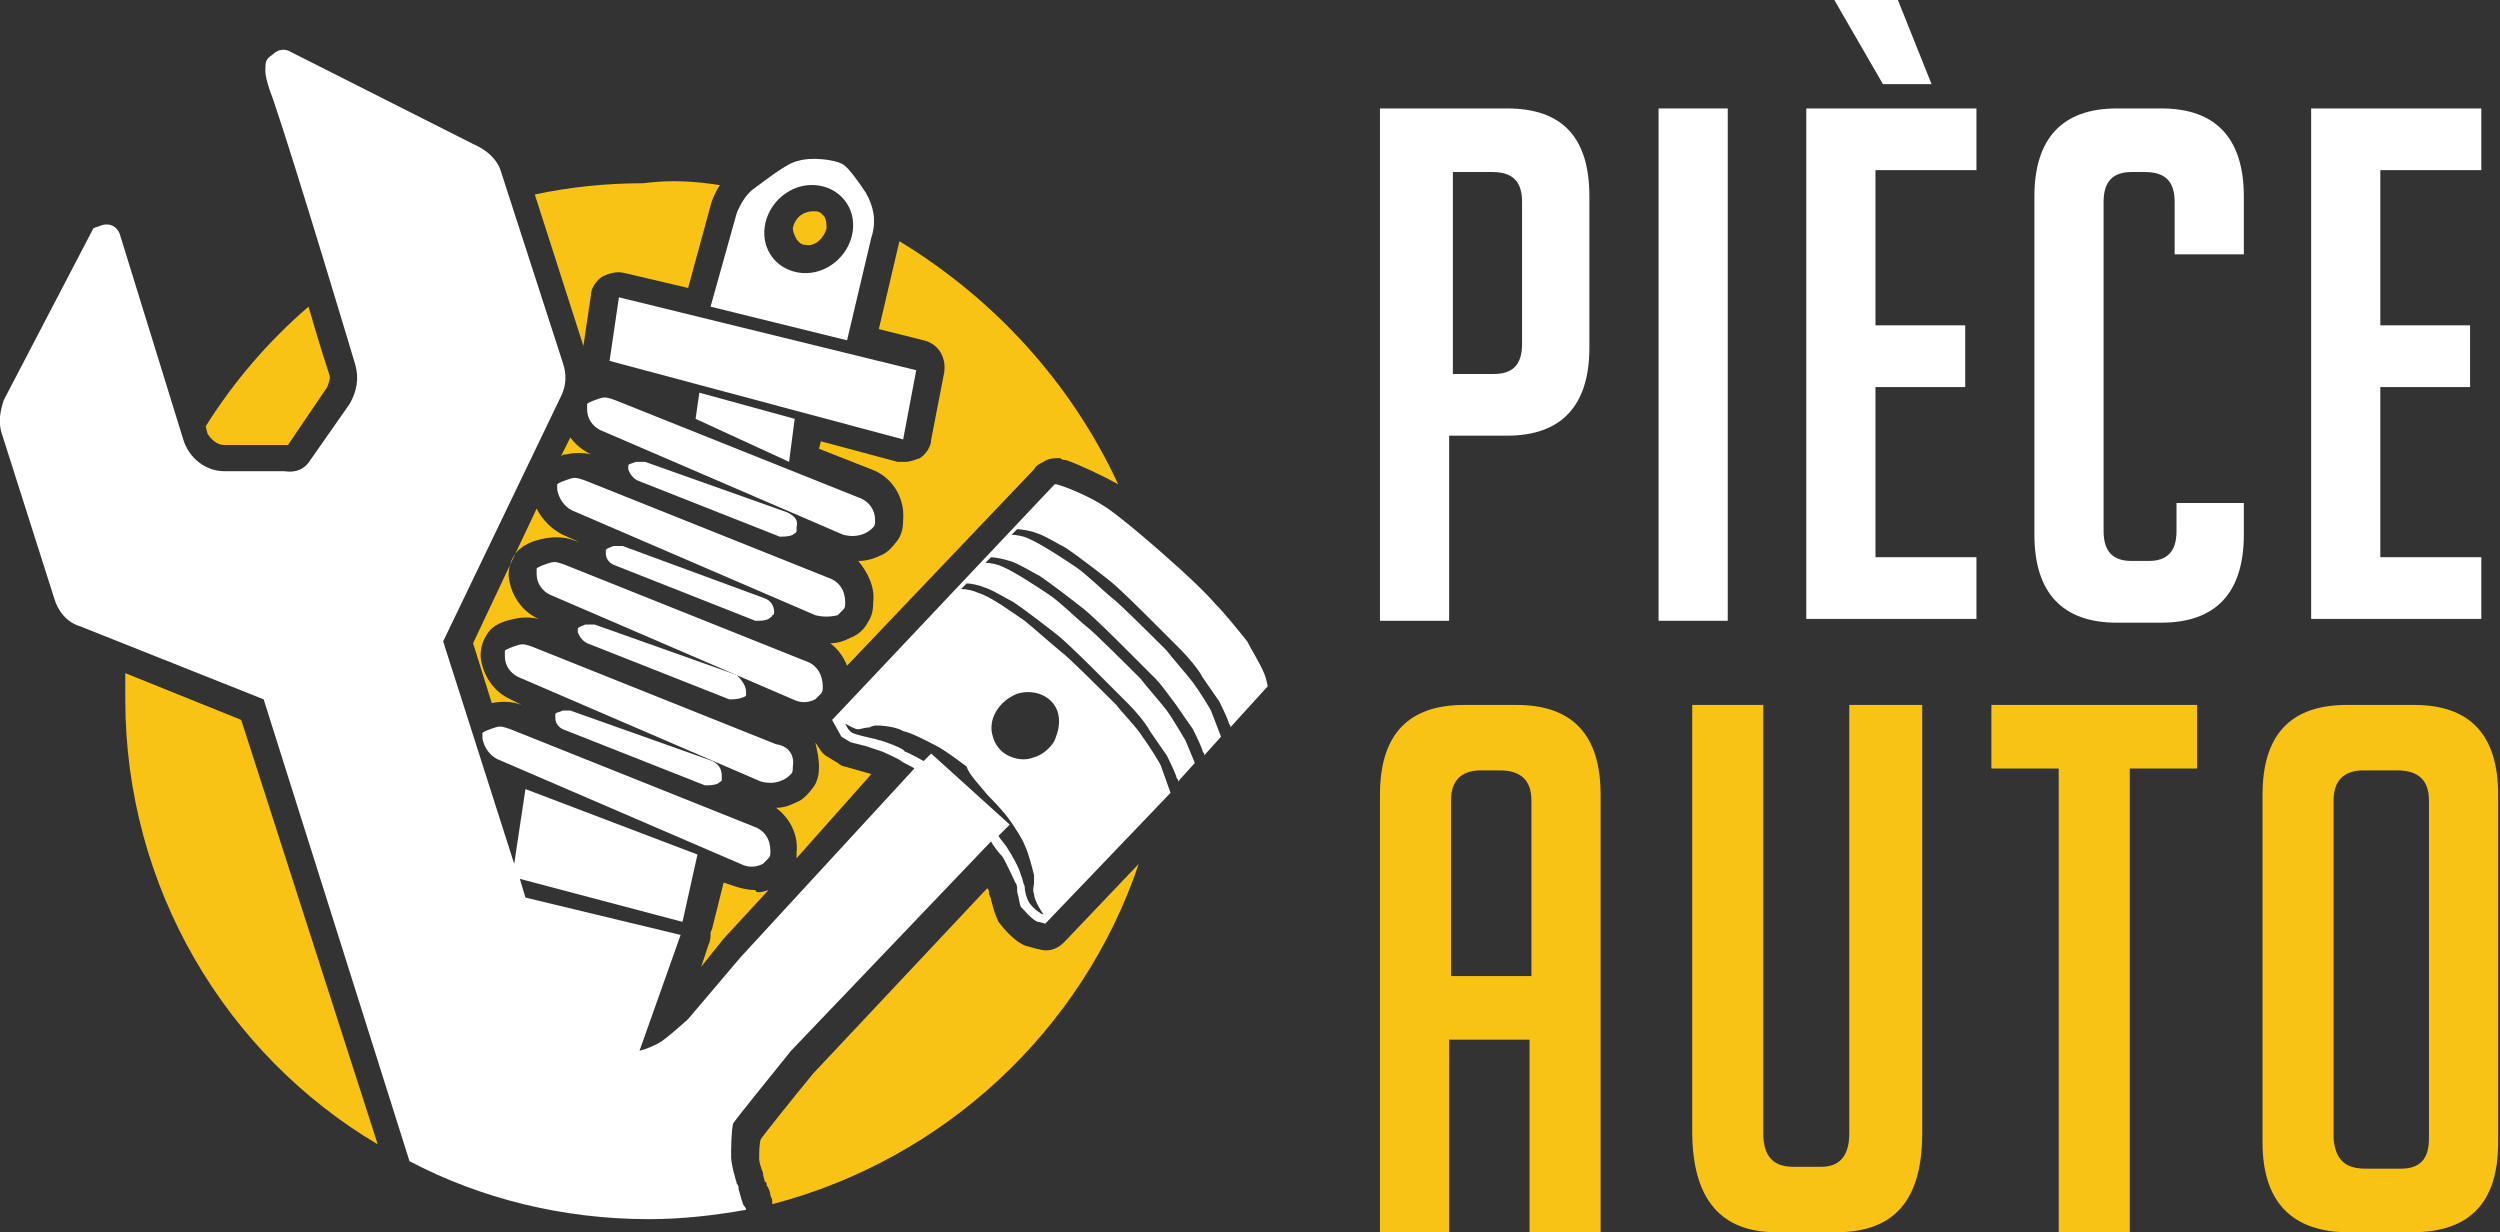<?xml version="1.0" encoding="utf-8"?>
<!-- Generator: Adobe Illustrator 24.1.0, SVG Export Plug-In . SVG Version: 6.00 Build 0)  -->
<svg version="1.1" id="Layer_1" xmlns="http://www.w3.org/2000/svg" xmlns:xlink="http://www.w3.org/1999/xlink" x="0px" y="0px"
	 width="133.7px" height="65.9px" viewBox="0 0 133.7 65.9" style="enable-background:new 0 0 133.7 65.9;" xml:space="preserve">
<rect x="0" y="0" width="133.7" height="65.9" fill="#333333" stroke="none"/>
<style type="text/css">
	.st0{fill:#FFFFFF;}
	.st1{fill:#F9C315;}
</style>
<g>
	<path class="st0" d="M73.9,5.8h6.7c3,0,4.4,1.6,4.4,4.7v8.1c0,3.1-1.5,4.7-4.4,4.7h-3.1v9.9h-3.7V5.8z M77.6,20h2.3
		c1,0,1.5-0.5,1.5-1.6v-7.6c0-1.1-0.5-1.6-1.6-1.6h-2.1V20z"/>
	<path class="st0" d="M88.7,33.2V5.8h3.7v27.4H88.7z"/>
	<path class="st0" d="M96.6,33.2V5.8h9.1v3.3h-5.4v8.3h4.8v3.3h-4.8v9.1h5.4v3.3H96.6z M98.1,0h3.4l1.8,4.5h-2.6L98.1,0z"/>
	<path class="st0" d="M120,26.8v1.8c0,3.1-1.5,4.7-4.4,4.7h-2.4c-2.9,0-4.4-1.6-4.4-4.7V10.5c0-3.1,1.5-4.7,4.4-4.7h2.4
		c2.9,0,4.4,1.6,4.4,4.7v3.1h-3.7v-2.8c0-1.1-0.5-1.6-1.6-1.6H114c-1,0-1.5,0.5-1.5,1.6v17.6c0,1.1,0.5,1.6,1.5,1.6h0.9
		c1,0,1.5-0.5,1.5-1.6v-1.5H120z"/>
	<path class="st0" d="M123.6,33.2V5.8h9.1v3.3h-5.4v8.3h4.8v3.3h-4.8v9.1h5.4v3.3H123.6z"/>
	<path class="st1" d="M77.6,65.9h-3.8V42.5c0-3.2,1.5-4.8,4.5-4.8h2.8c3,0,4.5,1.6,4.5,4.8v23.4h-3.8V55.6h-4.3V65.9z M81.9,52.2
		v-9.4c0-1.1-0.6-1.6-1.7-1.6h-1c-1.1,0-1.6,0.6-1.6,1.6v9.4H81.9z"/>
	<path class="st1" d="M102.8,37.7v22.9c0,3.6-1.5,5.3-4.6,5.3h-3.2c-3,0-4.5-1.8-4.5-5.4V37.7h3.8v22.9c0,1.2,0.5,1.8,1.6,1.8h1.5
		c1,0,1.5-0.6,1.5-1.8V37.7H102.8z"/>
	<path class="st1" d="M113.9,41.1v24.8h-3.8V41.1h-3.6v-3.4h11v3.4H113.9z"/>
	<path class="st1" d="M125.6,65.9c-3,0-4.6-1.6-4.6-4.8V42.5c0-3.2,1.5-4.8,4.5-4.8h3.6c3,0,4.5,1.6,4.5,4.8v18.6
		c0,3.2-1.5,4.8-4.6,4.8H125.6z M126.5,62.5h1.9c1,0,1.5-0.5,1.5-1.6V42.8c0-1.1-0.6-1.6-1.7-1.6h-1.8c-1.1,0-1.6,0.6-1.6,1.6v18.1
		C124.9,62,125.4,62.5,126.5,62.5z"/>
</g>
<g>
	<path class="st1" d="M60.9,46.2c-3,8.9-10.4,15.8-19.6,18.2c0,0,0-0.1,0-0.1c0-0.1,0-0.1,0-0.1c0-0.1-0.1-0.2-0.1-0.3
		c0-0.1-0.1-0.4-0.2-0.5l0,0c0-0.1,0-0.2-0.1-0.2c0-0.1-0.1-0.3-0.1-0.5c-0.1-0.2-0.2-0.6-0.2-0.7c0-0.3,0-0.9,0.1-1.1
		c0.3-0.4,1.4-1.8,2.8-3.5l9.3-9.9c0.1,0.1,0.1,0.2,0.1,0.3c0,0.1,0.1,0.2,0.1,0.3c0.1,0.4,0.2,0.8,0.4,1.2c0.3,0.4,0.9,1.1,1.5,1.3
		c0.1,0,0.3,0.1,0.8,0.2l0,0c0.5,0.1,0.9-0.1,1.2-0.4L60.9,46.2z"/>
	<path class="st1" d="M42.6,45.9c0-0.1,0-0.2,0-0.3c0.1-0.9-0.3-1.8-1.1-2.4c0.4,0,0.7-0.1,1.1-0.3c0.3-0.1,0.6-0.4,0.9-0.8
		c0.2-0.3,0.3-0.6,0.3-1.1c0-0.4-0.1-0.9-0.2-1.3l0.2,0.3c0.1,0.2,0.3,0.4,0.5,0.5l0.5,0.3c0.1,0.1,0.3,0.2,0.4,0.2l0.7,0.2l0.7,0.2
		L42.6,45.9z"/>
	<path class="st1" d="M41.1,47.6l-2.4,2.6c0,0,0,0,0,0l-1.2,1.5l0.4-1.2c0.1-0.2,0.1-0.4,0.1-0.6c0-0.1,0.1-0.2,0.1-0.3l0.6-2.4
		l0.6,0.2c0.3,0.1,0.7,0.2,1.1,0.2C40.4,47.8,40.8,47.7,41.1,47.6z"/>
	<path class="st1" d="M31,29l-0.3-0.1c-0.5-0.2-1.1-0.2-1.6-0.1c-0.5,0.1-1.2,0.3-1.6,0.9c-0.2,0.3-0.3,0.7-0.3,1.1
		c0.1,1,0.7,1.9,1.6,2.3c-0.4-0.1-0.9-0.1-1.3,0C27,33.2,26.3,33.4,26,34c-0.2,0.3-0.3,0.7-0.3,1.1c0.1,1,0.7,1.9,1.6,2.3l0.6,0.3
		c-0.5-0.2-1.1-0.2-1.6-0.1c0,0,0,0,0,0l-1-3.2l3.4-7.2c0.3,0.6,0.8,1.1,1.4,1.4L31,29z"/>
	<path class="st1" d="M59.8,25.9c-0.9-0.5-2.2-1.1-2.8-1.3c-0.1,0-0.2,0-0.3-0.1c-0.3,0-0.6,0-0.9,0.2l0,0c-0.2,0.1-0.4,0.2-0.5,0.4
		l-10,10.5c-0.2-0.5-0.5-0.9-0.9-1.2c0.4,0,0.7-0.1,1.1-0.3c0.3-0.1,0.7-0.4,0.9-0.8c0.2-0.3,0.3-0.6,0.3-1.1
		c0.1-0.8-0.3-1.6-0.8-2.2c0.4,0,0.8-0.1,1.2-0.3c0.3-0.1,0.6-0.4,0.9-0.8c0.2-0.3,0.3-0.6,0.3-1.1c0.1-1.2-0.6-2.3-1.7-2.7
		l-2.8-1.1l0.1-0.4l4.1,1.1c0.1,0,0.2,0,0.4,0c0.3,0,0.5-0.1,0.8-0.2c0.3-0.2,0.6-0.6,0.6-1l0.7-3.6c0.1-0.8-0.3-1.5-1.1-1.7
		l-2.4-0.6l1.1-4.7C53.2,16,57.3,20.5,59.8,25.9z"/>
	<path class="st1" d="M38.5,9.9c-0.2,0.3-0.4,0.7-0.5,1.1l-1.2,4.4l-3.4-0.8c-0.4-0.1-0.8,0-1.2,0.2c-0.3,0.2-0.6,0.6-0.6,1
		l-0.4,2.7l-2.6-8.1c1.9-0.4,3.8-0.6,5.8-0.6C35.9,9.6,37.2,9.7,38.5,9.9z"/>
	<path class="st1" d="M20.2,61.2C12.1,56.4,6.7,47.5,6.7,37.4c0-0.5,0-0.9,0-1.4l6.2,2.5L20.2,61.2z"/>
	<path class="st1" d="M17.5,20.7l-2.1,3.1c0,0,0,0,0,0c-0.1,0-0.2,0-0.4,0l-3,0c-0.4,0-0.7-0.3-0.9-0.6l-0.1-0.4
		c1.5-2.4,3.4-4.6,5.5-6.4c0.6,2.1,1.1,3.6,1.1,3.6c0,0,0,0,0,0C17.7,20.2,17.6,20.4,17.5,20.7z"/>
	<path class="st1" d="M44.2,12.2c-0.1,0.5-0.6,1-1.1,0.9c-0.3,0-0.4-0.2-0.5-0.3c-0.1-0.2-0.2-0.4-0.2-0.6c0.1-0.5,0.5-0.9,1.1-0.9
		h0.1c0.3,0,0.4,0.2,0.5,0.3C44.2,11.8,44.2,12,44.2,12.2z"/>
	<path class="st1" d="M31.6,24.3c-0.4-0.1-0.9-0.1-1.3,0c-0.1,0-0.2,0-0.3,0.1l0.5-1C30.8,23.8,31.2,24.1,31.6,24.3L31.6,24.3z"/>
	<path class="st0" d="M41.2,45.5c0,0.2,0,0.3-0.1,0.4c-0.1,0.1-0.2,0.2-0.3,0.3c-0.4,0.2-0.8,0.2-1.2,0l-13-5.6
		c-0.4-0.2-0.7-0.6-0.8-1.1c0-0.1,0-0.2,0-0.3c0.1-0.1,0.4-0.2,0.7-0.3c0.3-0.1,0.5,0,0.8,0.1l13,5.2C40.9,44.4,41.2,44.9,41.2,45.5
		z"/>
	<path class="st0" d="M38.6,41.5c0,0.1,0,0.2,0,0.2c0,0.1-0.1,0.1-0.2,0.2c-0.2,0.1-0.5,0.1-0.7,0.1l-7.6-3
		c-0.2-0.1-0.4-0.3-0.4-0.6c0-0.1,0-0.1,0-0.2c0-0.1,0.2-0.1,0.4-0.2c0.1,0,0.3,0,0.4,0l7.6,2.7C38.5,40.9,38.6,41.2,38.6,41.5z"/>
	<path class="st0" d="M42.4,41c0,0.2,0,0.3-0.1,0.4c-0.1,0.1-0.2,0.2-0.4,0.3c-0.4,0.2-0.8,0.2-1.2,0.1l-13-5.6
		c-0.4-0.2-0.7-0.6-0.7-1.1c0-0.1,0-0.2,0-0.3c0.1-0.1,0.4-0.2,0.7-0.3c0.3-0.1,0.5,0,0.8,0.1l13,5.2C42.2,39.9,42.5,40.4,42.4,41z"
		/>
	<path class="st0" d="M39.9,37c0,0.1,0,0.2,0,0.2c0,0-0.1,0.1-0.2,0.1c-0.2,0.1-0.5,0.1-0.7,0.1l-7.6-3c-0.2-0.1-0.4-0.3-0.5-0.6
		c0-0.1,0-0.1,0-0.2c0.1-0.1,0.2-0.1,0.4-0.2c0.2,0,0.3,0,0.5,0l7.6,2.7C39.7,36.4,39.9,36.7,39.9,37z"/>
	<path class="st0" d="M44,36.7c0,0.2,0,0.3-0.1,0.4c-0.1,0.1-0.2,0.2-0.3,0.3c-0.4,0.2-0.8,0.2-1.2,0l-13-5.6
		c-0.4-0.2-0.7-0.6-0.7-1.1c0-0.1,0-0.2,0-0.3c0.1-0.1,0.4-0.2,0.7-0.3c0.3-0.1,0.5,0,0.8,0.1l13,5.2C43.7,35.6,44,36.1,44,36.7z"/>
	<path class="st0" d="M41.4,32.7c0,0.1,0,0.2-0.1,0.2c0,0.1-0.1,0.1-0.2,0.2c-0.2,0.1-0.4,0.1-0.7,0.1l-7.6-3
		c-0.2-0.1-0.4-0.3-0.4-0.6c0-0.1,0-0.1,0-0.2c0.1-0.1,0.2-0.1,0.4-0.2c0.2,0,0.3,0,0.5,0l7.6,2.8C41.2,32.1,41.4,32.4,41.4,32.7z"
		/>
	<path class="st0" d="M45.2,32.2c0,0.2,0,0.3-0.1,0.4c-0.1,0.1-0.2,0.2-0.3,0.3C44.4,33,44,33,43.6,32.9l-13-5.6
		c-0.4-0.2-0.7-0.6-0.8-1.1c0-0.1,0-0.2,0-0.3c0.1-0.1,0.4-0.2,0.7-0.3c0.3-0.1,0.5,0,0.8,0.1l13,5.2C44.9,31.1,45.2,31.6,45.2,32.2
		z"/>
	<path class="st0" d="M42.6,28.2c0,0.1,0,0.2,0,0.2c0,0.1-0.1,0.1-0.2,0.2c-0.2,0.1-0.5,0.1-0.7,0.1l-7.6-3
		c-0.2-0.1-0.4-0.3-0.5-0.6c0-0.1,0-0.1,0-0.2c0-0.1,0.2-0.1,0.4-0.2c0.1,0,0.3,0,0.5,0l7.6,2.7C42.5,27.6,42.7,27.8,42.6,28.2z"/>
	<path class="st0" d="M46.8,27.8c0,0.2,0,0.3-0.1,0.4c-0.1,0.1-0.2,0.2-0.4,0.3c-0.4,0.2-0.8,0.2-1.2,0.1l-13-5.6
		c-0.4-0.2-0.7-0.6-0.7-1.1c0-0.1,0-0.2,0-0.3c0.1-0.1,0.4-0.2,0.7-0.3c0.3-0.1,0.5,0,0.8,0.1l13,5.2C46.5,26.8,46.8,27.3,46.8,27.8
		z"/>
	<polygon class="st0" points="42.5,22.4 42.2,24.7 37.2,22.4 37.4,21 	"/>
	<polygon class="st0" points="49,19.8 48.3,23.5 32.6,19.3 33.1,15.9 	"/>
	<path class="st0" d="M46.3,10.3c-0.4-0.6-0.9-1.3-1.2-1.5c-0.5-0.3-1.8-0.4-2.4-0.2c-0.6,0.1-1.7,1-2.4,1.5
		c-0.4,0.3-0.7,0.8-0.9,1.3l-1.4,5l7.3,1.8l1.3-5.5C46.9,11.8,46.7,11,46.3,10.3z M45.6,12.4c-0.2,1.3-1.4,2.3-2.7,2.2
		c-1.3-0.1-2.2-1.2-2-2.5c0.2-1.3,1.4-2.3,2.7-2.2C44.9,10,45.8,11.1,45.6,12.4z"/>
	<path class="st0" d="M67.8,36.7c0,0-0.1-0.5-0.2-0.7c-0.2-0.5-0.7-1.3-0.9-1.7c-0.4-0.5-1.2-1.5-1.7-2c-0.6-0.7-1.9-1.9-2.6-2.5
		c-0.2-0.2-2.5-2.2-3.3-2.7c-0.9-0.6-2.2-1.1-2.6-1.2h0c0,0-0.1,0-0.1,0l0,0v0L44.6,38.4h0l-0.1,0.1l0.5,0.9l0.5,0.3l0.8,0.2
		l0.9,0.3c0,0,0.9,0.4,1,0.5c0.1,0.1,0.6,0.3,0.7,0.4l-9.3,10.1l-2.8,3.3c0,0-1.2,1.1-1.6,1.3c-0.2,0.1-0.6,0.3-1,0.4l2.2-6.2
		L28.1,48l-0.3-1l8.7,2.3l0.8-3.6l-9.2-3.5l-0.6,4l-3.8-11.9l6.3-13.1c0.3-0.6,0.3-1.2,0.1-1.8L26.8,9.2c-0.2-0.7-0.8-1.2-1.5-1.5
		l-9.9-5c-0.3-0.1-0.6,0-0.8,0.2c-0.1,0.1-0.4,0.2-0.4,0.6c0,0.3-0.1,0.5,0.4,1.8C15.8,8.8,19,19.5,19,19.5c0.2,0.7,0.1,1.4-0.3,2.1
		l-2.1,3c-0.3,0.5-0.8,0.7-1.4,0.6c-0.1,0-0.2,0-0.2,0l-3,0c-1,0-1.9-0.7-2.2-1.7l-3.4-11c-0.2-0.5-0.7-0.6-1.1-0.4L5,12.2l-4.8,9.2
		C0,22-0.1,22.6,0.1,23.2L2.9,32c0.2,0.7,0.7,1.3,1.4,1.5l9.8,3.9l7.8,24.7c3.8,2,8.2,3.1,12.8,3.1c1.8,0,3.5-0.2,5.2-0.5
		c0-0.1-0.1-0.2-0.1-0.2c-0.1-0.1-0.2-0.6-0.3-0.9c0-0.1,0-0.2-0.1-0.3c0-0.1-0.1-0.3-0.1-0.4c-0.1-0.3-0.2-0.8-0.2-1
		c0-0.4,0-1.3,0.1-1.8c0.1-0.2,1.9-2.4,3.1-3.9L53,45c0.1,0.2,0.4,0.6,0.6,0.8c0.2,0.3,0.5,1,0.7,1.4c0.1,0.1,0.1,0.3,0.1,0.5
		c0.1,0.3,0.1,0.6,0.2,0.8c0.2,0.2,0.6,0.7,0.9,0.8c0.1,0,0.4,0.1,0.4,0.1h0l6.7-7L62.1,41c0-0.1-0.7-1.2-1-1.6
		c-0.3-0.5-1.1-1.3-1.4-1.7c-0.8-0.8-2.5-2.5-2.9-2.8c-0.5-0.4-1.5-1.3-2-1.7c-0.6-0.4-1.8-1.3-2.5-1.5c-0.2-0.1-0.6-0.2-0.9-0.2
		l0.3-0.3c0.2,0,0.7,0.1,0.9,0.2c0.4,0.1,1.2,0.6,1.6,0.8c0.6,0.4,1.9,1.4,2.4,1.8c0.6,0.5,1.7,1.6,2.3,2.2c0.4,0.4,1.1,1.1,1.5,1.5
		c0.3,0.3,0.9,1,1.1,1.4c0.2,0.3,0.9,1.3,0.9,1.3c0,0,0.4,0.8,0.5,1.1c0,0,0,0.1,0.1,0.2l0,0.1l0.9-1l-0.5-1.2c0,0-0.7-1.2-1-1.6
		c-0.3-0.4-1.1-1.3-1.4-1.7c-0.8-0.8-2.5-2.5-2.9-2.8c-0.5-0.4-1.4-1.3-2-1.7c-0.6-0.4-1.8-1.2-2.5-1.5c-0.2-0.1-0.6-0.2-0.9-0.2
		l0.3-0.3c0.2,0,0.7,0.1,1,0.2c0.4,0.1,1.2,0.6,1.6,0.8c0.6,0.4,1.9,1.4,2.4,1.8c0.6,0.5,1.7,1.6,2.3,2.2c0.4,0.4,1.1,1.1,1.5,1.5
		c0.3,0.3,0.8,1,1.1,1.4c0.2,0.3,0.9,1.3,0.9,1.3c0,0,0.4,0.8,0.5,1.1c0,0,0,0.1,0.1,0.2l0,0.1l0.9-1l-0.5-1.3c0-0.1-0.7-1.2-1-1.6
		c-0.3-0.4-1.1-1.3-1.4-1.7c-0.8-0.8-2.5-2.5-2.9-2.8c-0.5-0.4-1.4-1.3-2-1.7c-0.6-0.4-1.8-1.2-2.5-1.5c-0.2-0.1-0.6-0.2-0.9-0.2
		l0.3-0.3c0.2,0,0.8,0.1,1,0.2c0.4,0.1,1.2,0.6,1.6,0.8c0.6,0.4,1.9,1.4,2.4,1.8c0.6,0.5,1.7,1.6,2.3,2.2c0.4,0.4,1.1,1.1,1.5,1.5
		c0.3,0.3,0.9,1,1.1,1.4c0.2,0.3,0.9,1.3,0.9,1.3c0,0,0.4,0.8,0.5,1.1c0,0,0,0.1,0.1,0.2l0,0.1L67.8,36.7L67.8,36.7z M54.4,37.1
		c1-0.3,2,0.2,2.2,1.1c0.1,0.5,0,0.9-0.2,1.4c-0.2,0.4-0.7,0.8-1.1,0.9c-0.5,0.2-1,0.1-1.4-0.1c-0.4-0.2-0.7-0.6-0.8-1
		C52.8,38.5,53.4,37.5,54.4,37.1z M52.8,42.5c0.7,0.7,1.1,1.2,1.3,1.5c0.2,0.3,0.6,0.9,0.7,1.2c0.2,0.4,0.4,1.2,0.5,1.6
		c0,0.1,0,0.3,0,0.4c0,0.2-0.1,0.4,0,0.6c0,0.3,0.3,0.8,0.5,1.1c-0.1,0-0.2-0.1-0.2-0.1c-0.2-0.1-0.5-0.4-0.6-0.6
		c-0.1-0.2-0.2-0.5-0.2-0.8c-0.1-0.2-0.1-0.4-0.2-0.6c-0.1-0.4-0.5-1.1-0.7-1.4c-0.1-0.2-0.4-0.5-0.5-0.7l0.6-0.6l-4.2-3.8l-0.4,0.4
		c-0.2-0.1-0.7-0.4-1-0.5l-0.1-0.1c-0.3-0.2-0.9-0.4-1.2-0.5c-0.1,0-0.3-0.1-0.4-0.1c-0.4-0.1-0.9-0.2-1.1-0.3
		c-0.2-0.1-0.3-0.3-0.4-0.5c0.2,0.1,0.5,0.3,0.7,0.3c0.1,0,0.4-0.1,0.6-0.1c0.2-0.1,0.3-0.1,0.4-0.1c0.4,0,1.1,0.1,1.4,0.3
		c0.5,0.1,1.4,0.6,1.8,0.8c0.4,0.2,1.2,0.8,1.6,1.1C51.8,41.4,52.4,42,52.8,42.5z"/>
</g>
</svg>
